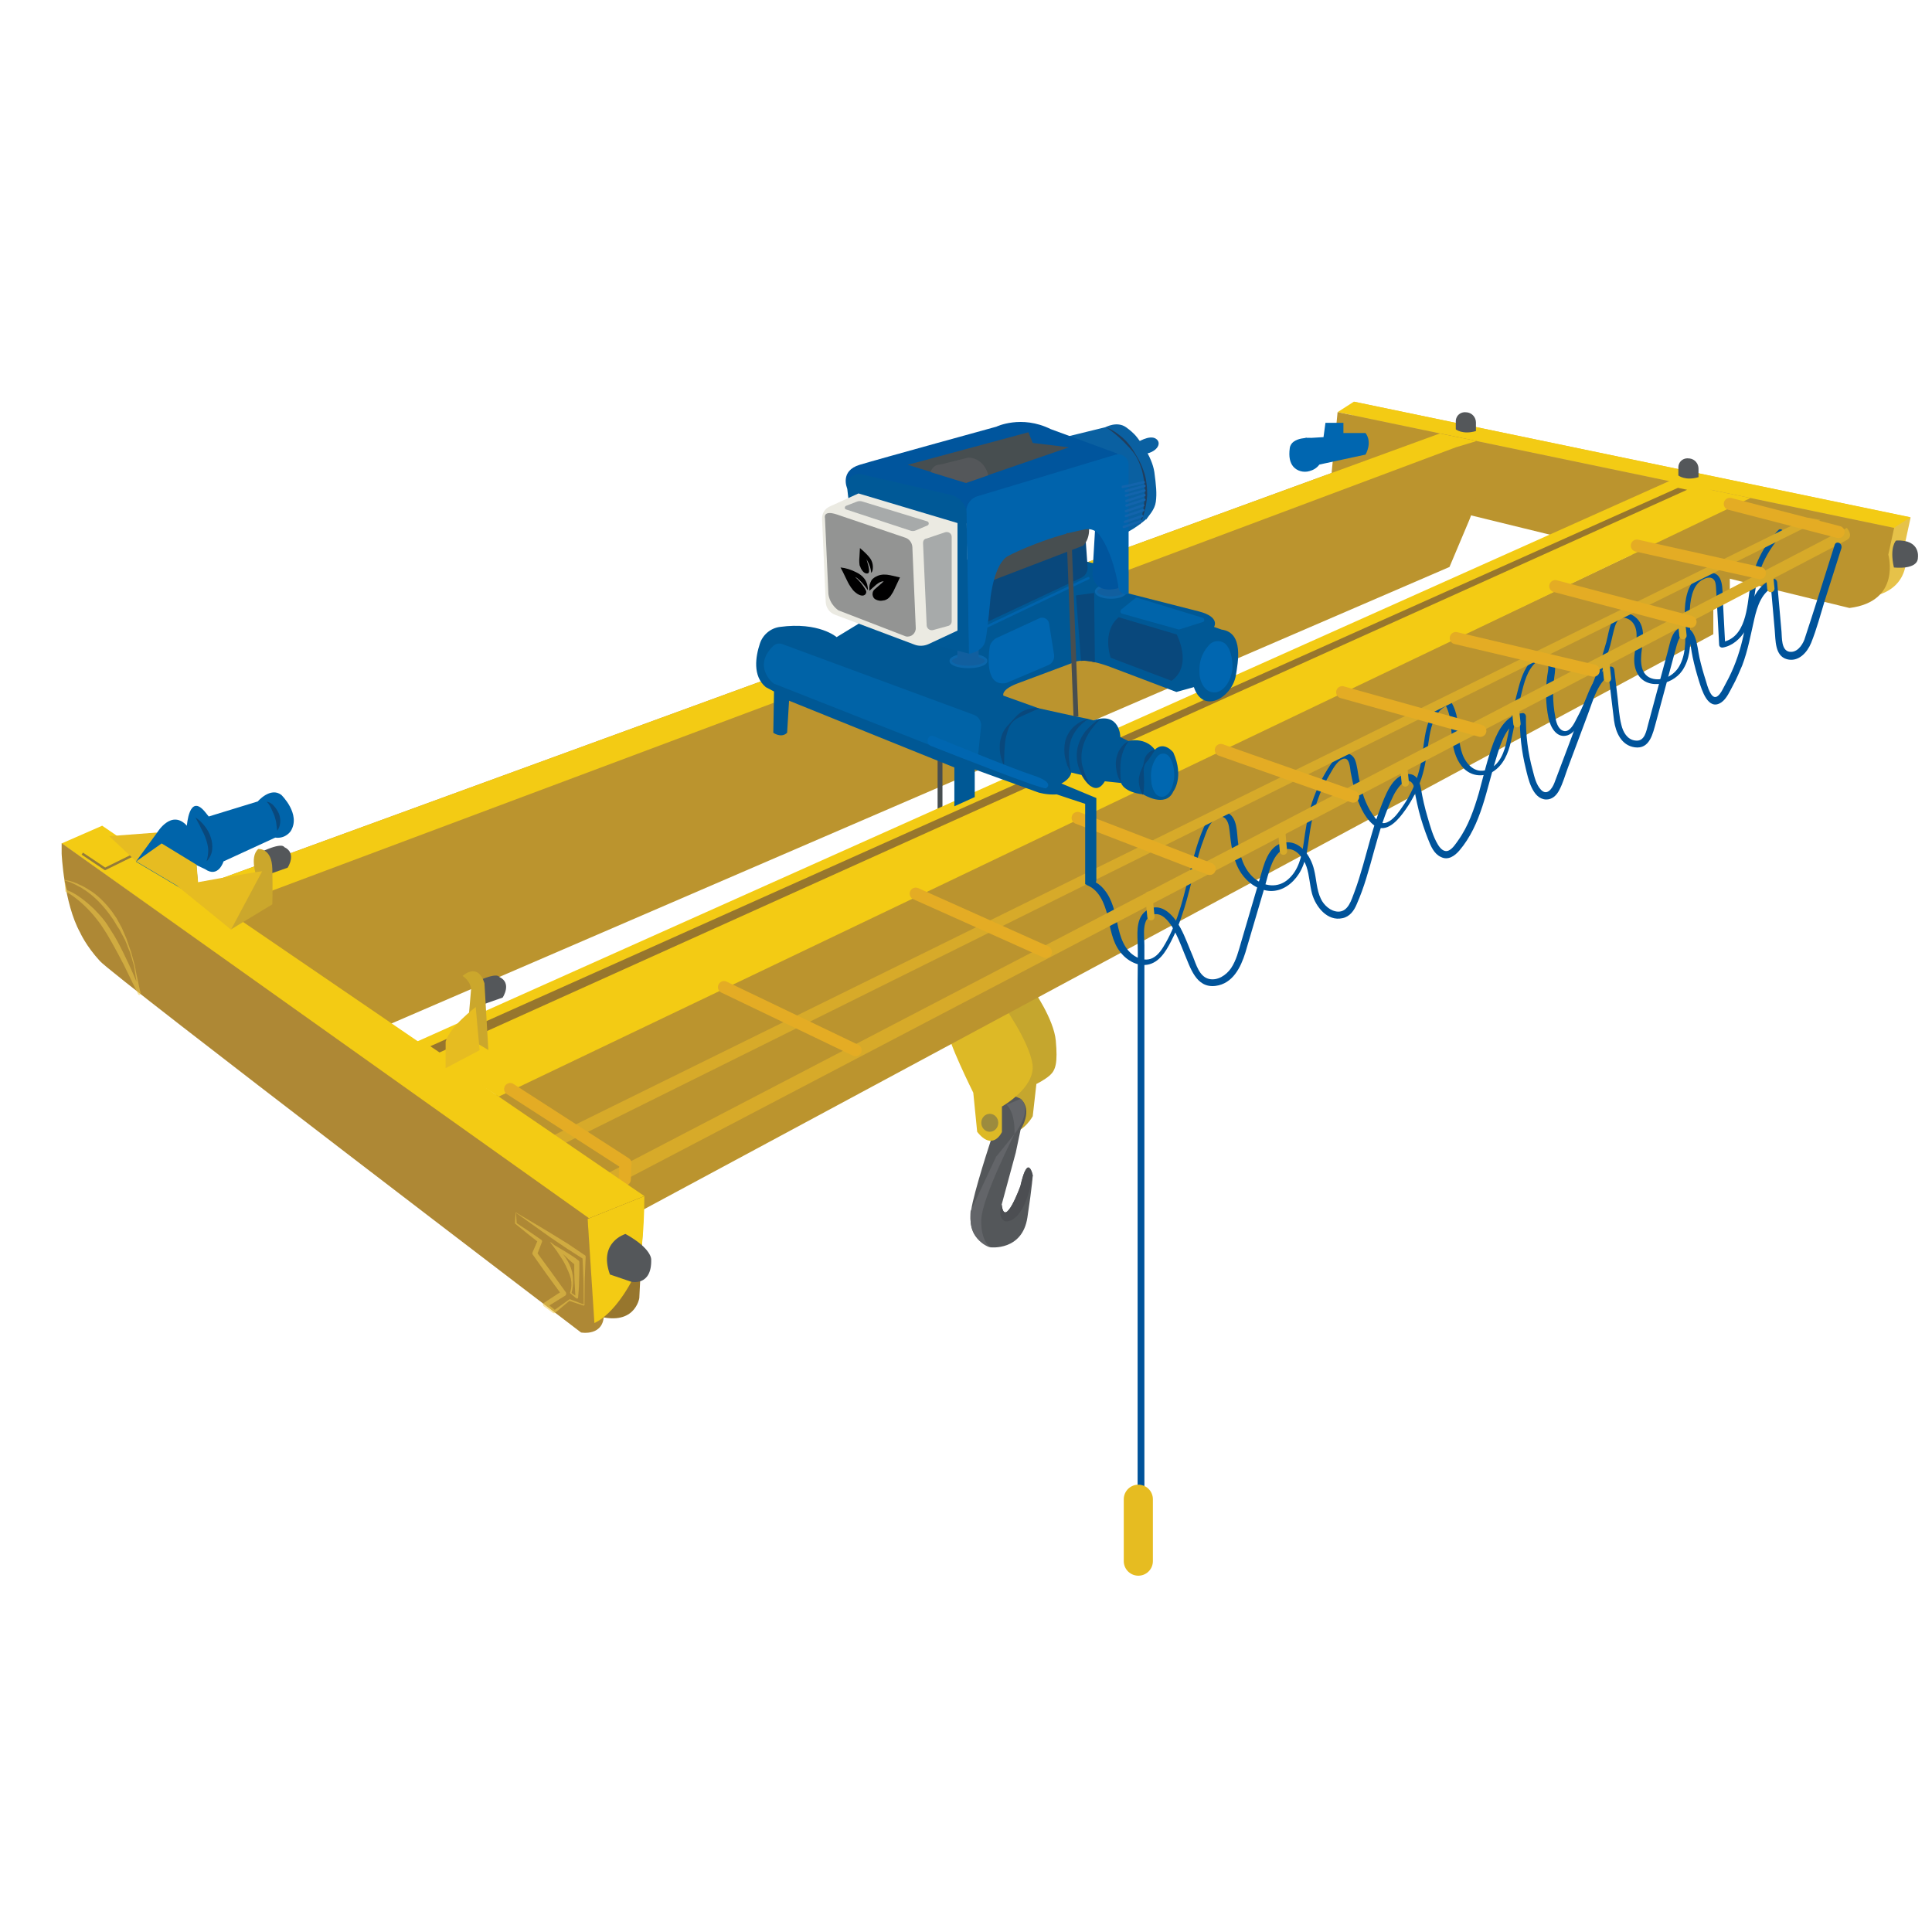 <svg xmlns="http://www.w3.org/2000/svg" xmlns:v="https://vecta.io/nano" viewBox="0 0 796 796"><style><![CDATA[.q{stroke-miterlimit:10}.r{fill:none}.s{stroke-linecap:round}.t{fill:#54575a}.u{stroke-linejoin:round}.v{stroke:#e4ac24}.w{stroke-width:5}.x{fill:#09487c}.y{fill:#f3cb14}.z{fill:#0066b0}.AA{fill:#e6bc21}.AB{fill:#0a60a1}.AC{fill:#115f9f}]]></style><path d="M425.5 407.5s8.7 12.3 9.5 21.3 0 12-2.4 14.2c-2.4 2.1-5.6 3.6-5.6 3.6l-1.5 13.3s-3.6 6.4-8.1 6.4c0 0-7.8.2-5.1-17.4l-6.7-35.6 19.9-5.8z" fill="#c5a62e"></path><path d="M409.4 466.3s-6.2 18.5-8.6 28.9-.2 15.3 7.3 18.7c0 0 13.1 1.6 15.2-12.3s2.2-17.4 2.2-17.4-2-9.6-5 4.3c0 0-6.6 18.2-7.8 7.8l5.8-21.4 2-9.5s5.3-8 0-12.7c0 0-7.6-4.3-10.8 1.9-3.3 6.1-.3 11.7-.3 11.7z" class="t"></path><path d="M412.8 413.3s11.2 15.5 12.6 25.2c1.3 9.6-12.6 17.4-12.6 17.4v10.5s-3.7 8.2-10.2-.1l-1.6-16.1s-11-22.1-10.4-25.6 22.2-11.3 22.2-11.3z" fill="#ddb926"></path><path d="M418 467.2s-13.4 26.2-13.7 35.3c-.3 9 3.8 11.5 3.8 11.5s-9.4-2.4-8.2-15l10.5-22.4 7.6-9.4z" fill="#636569"></path><path d="M784.8 224.2s5.5 19.3-16 22l-213.7-52.3 2.8-28.4 229.3 47.7-2.4 11z" fill="#e6c249"></path><path d="M551.1 169.8l229.2 47.7 6.8-4.4-229.3-47.6z" class="y"></path><g fill="#bb942e"><path d="M778 228.5s5.5 19.3-16 22l-213.7-52.3 2.8-28.4 229.3 47.7-2.4 11z"></path><path d="M712.7 209.3v36.9l-6.8 3.1v12L249.4 506.8l-69.6-44.2z"></path></g><path d="M540.3 180.4s-8.2-.6-8.9 4.2c-.5 3.7.1 6 1.4 7.6 1.6 1.9 4.3 2.6 6.7 1.9 1.5-.4 3-1.2 4.1-2.7l19-4.1s3-4.9 0-8.9h-9.1v-4.2h-7.4l-.8 5.9-5 .3z" class="z"></path><path d="M608.4 181.7s2.9 18.2-3.1 32.7l-8.1 19.2-488.1 210.6-30.7-77.6 514.8-188 15.2 3.1z" fill="#bb942e"></path><path d="M599.8 184.3L82.9 377.9l-4.5-11.3 514.8-188 15.2 3.1z" class="y"></path><g class="q"><path d="M387.3 307.3v31.6" stroke="#474e50" stroke-width="2" class="r"></path><path d="M691.1 198.9L173.2 430.7l7.7 5.2 520.6-234.8z" fill="#97762d" stroke="#f3cb14" stroke-width="4"></path></g><path d="M781.2 222.7s-2.8 2.6-.9 11.1c0 0 9.9 1.2 9.9-4.1 0 0 1.2-7.5-9-7z" class="t"></path><path d="M205.5 451.8l-25.1-15.9 521.1-234.8 19.7 4.1z" class="y"></path><path d="M448.1 364.8c4.8 2 6.9 7.4 8.1 12 1.3 5.3 1.9 11.1 5.4 15.5 2.7 3.5 7.4 6.2 11.9 5 5-1.3 7.8-7 9.9-11.3 4.9-10 6.9-21.1 9.9-31.8.7-2.7 1.5-5.4 2.5-8 .9-2.5 1.7-5.1 3.3-7.2 1.3-1.7 3.8-3.7 5.8-1.7 1.6 1.7 1.6 4.6 1.9 6.8.6 5.4 1.5 11.1 4.6 15.7 2.7 4 7.2 7.1 12.1 7.3 4.9.1 9-3 11.6-7 3.1-4.8 3.6-10.6 4.4-16.1.8-5.9 2.2-11.6 4.4-17.1 1.1-2.7 2.5-5.4 4-7.9 1.3-2.2 2.8-5.3 5.3-6.3 2.9-1.1 3 3.8 3.3 5.5.5 2.7 1.1 5.4 1.8 8.1 1.4 4.7 3.5 10.1 7.4 13.4 4.7 4 9.4-.8 12.2-4.5 3.3-4.3 5.9-9.2 7.7-14.4 1.6-4.8 2.2-9.7 2.9-14.6.6-4.1 1.3-8.6 3.7-12.1 1.1-1.6 2.6-2.9 4.4-3.6-.5-.2-.9-.4-1.4-.6 2.9 4.7 2.5 10.4 3.2 15.6.5 4.1 1.9 8.5 5 11.4 3.3 3 7.8 3.3 11.6 1.1 4.4-2.7 6.4-7.6 7.5-12.4 1.3-5.9 2.3-11.8 3.8-17.6 1.2-4.7 2.2-10.4 5.5-14.1 1.1-1.2 4.1-3.8 5.5-1.7 1.1 1.7.5 4.3.2 6.1-.8 5.8-.7 11.8.5 17.6.8 3.7 3.4 8.6 8 7 2.1-.8 3.4-2.7 4.5-4.6 1.4-2.5 2.7-5.2 3.9-7.8 2.4-5.2 4.6-10.5 6.4-16l2.6-8.5c.7-2.6 1.2-5.4 2-8 .7-2.3 2.3-4.2 4.9-3.2 2.4.9 3.6 3.1 3.9 5.5.6 5.3-2.1 10.6-.2 15.8 3.1 8.7 14.8 6.5 19.1.2 6.3-9.4 1.1-21.2 4.1-31.5.7-2.3 1.7-4.3 3.8-5.7 1.3-.8 3.5-1.8 4.9-.5.9.8 1 2.1 1.1 3.3l.3 5 1 18.7c0 .8.7 1.3 1.5 1.2 4-.7 7.2-3.6 9.3-7 2.5-4.2 3.1-9 3.7-13.7.6-5 1.6-9.8 3.7-14.4 2-4.3 4.6-8.2 7.9-11.6 1.1-1.1-.6-2.8-1.7-1.7-6.3 6.5-10.3 14.8-11.7 23.8-1.2 7.9-1.6 20.7-11.7 22.4l1.5 1.2-1-19c-.2-3.9.4-10.7-5.1-10.9-4-.2-7.5 3.2-8.9 6.7-2.1 5.2-1.7 11-1.5 16.5.2 5.2.2 10.9-2.5 15.5-2.1 3.6-6.4 6-10.6 5.1-5.5-1.2-5.4-7.3-4.8-11.8.7-4.7 1.5-10.4-2.7-13.7-3.5-2.8-8.1-1.9-9.8 2.4-1 2.5-1.4 5.3-2.1 8l-2.5 8.5c-1.8 5.6-4 11.1-6.5 16.4-1.2 2.7-2.5 5.3-3.9 7.9-.9 1.7-2.7 4.7-5.1 3.6-2-.9-2.7-3.7-3-5.6-.6-3.1-.9-6.2-.9-9.3 0-3 .3-5.9.7-8.8.2-1.8.3-3.9-.6-5.6-2.3-4.5-7.8-1.1-10 1.7-3 3.8-4.1 9-5.3 13.6-1.5 5.8-2.6 11.8-3.8 17.7-1 5-3 10.8-8.3 12.5-4.8 1.6-8.4-2.2-10-6.3-1.8-4.7-1.4-9.7-2.2-14.6-.4-2.5-1.2-5-2.6-7.2-.3-.4-.9-.8-1.4-.6-8.3 3.4-9.2 13.4-10.2 21.1-.7 5.3-1.9 10.4-4.1 15.3-1.2 2.5-2.5 5-4.1 7.2-1.5 2.2-3.2 4.7-5.5 6.2-1.3.8-2.7 1.2-4.1.4-1.2-.7-2.1-2-2.9-3.2-1.5-2.1-2.6-4.5-3.5-6.9-.9-2.5-1.5-5.1-2.1-7.8-.5-2.5-.7-5.3-1.6-7.7-.8-2-2.7-3.1-4.9-2.6-2.4.6-4.1 2.8-5.4 4.8-3.1 4.7-5.6 9.8-7.4 15.2-1.9 5.6-2.7 11.2-3.5 17-.8 5.4-2.1 11.1-6.4 14.8-4.2 3.7-9.9 3-14-.5-4.3-3.7-5.9-9.3-6.6-14.6-.6-4-.1-10.4-4.5-12.4-4.5-2.1-8.3 2.9-9.8 6.5-4.4 10.3-6.1 21.5-9.3 32.1-1.6 5.3-3.6 10.5-6.3 15.2-1.3 2.3-2.9 4.9-5.3 6.1-2.1 1.1-4.6.7-6.7-.4-5.1-2.7-6.7-8.4-7.8-13.6-1.1-5-2.1-10.1-5.4-14.1-1.4-1.8-3.2-3.1-5.3-3.9-2.4-.8-3 1.5-1.6 2.1h0z" fill="#00539a"></path><path d="M247.9 484.7l513-267.2s3 3.3 0 5L252.2 488.9l-4.3-4.2zm-16.1-13.2l-5.2-3 518.2-255.2 5.3.9z" fill="#d7aa29"></path><path d="M298.3 406.7l54.2 26m24.8-64.5l53.6 24M444 337l54.4 21" class="q r s u v w"></path><path d="M440.4 179.7l15.1-3.7s9.7.2 14.3 14.4c0 0 4.6 14 2.3 23.6 0 0-5.8 5.2-11.2 6.7l-20.5-41z" class="AB"></path><path d="M503 309l54.5 19.2" class="q r s u v w"></path><path d="M363.4 251.1l-18.7 11.4s-7.3-6.4-23.4-4.2c-3.8.5-7 3.2-8.2 6.8-1.8 5.4-3.1 13.4 2.4 18l3.4 1.8-.3 17s3.3 2.4 5.7 0l.8-13.2 68.1 27.5v16l8.4-3.8V317l26.2 9.5s3.5 1.1 7.6.8l11.7 3.9v33.1s5.1 2.4 4.6-2.9v-32.6l-14.4-6s3.5-1.6 4.1-4.5l4.2 1s5.2 10.1 9.6 2.6l6.7.7s1 3.8 9.1 4.7c0 0 9.3 5.8 12.4-1.2 0 0 4.6-5.8 0-16.1 0 0-3.8-4.9-7.6-1.1 0 0-3.2-5.2-10.9-3.6l-3.3-1.6s-.1-10.7-11.1-6.9l-2.2-.6s-5.7-1.1-20.4-4.4l-14.5-5.2s-1.1-2.3 5.5-4.9l24.1-9s3.6-2 14.5 2.1l27.2 10.3 7.2-2s1.6 6 6.7 5.9c5.1-.2 9.8-5.7 10.6-10.8s3.4-17.6-5.9-18.8l-3.1-1.1s2.7-4.1-6.3-6.4l-29-7.4v-9l-53.2-12.7-48.3 28.3z" fill="#005895"></path><path d="M553 285.2l56.9 15.9" class="q r s u v w"></path><ellipse cx="457.7" cy="243.7" rx="6.1" ry="2.5" stroke="#0b66aa" class="AC"></ellipse><path d="M599.8 262.9l56.8 13.4m17.8-51.5l50.7 11.3m-12.4-28.5l44.8 11.6" class="q r s u v w"></path><path d="M349 201.1s-3.1-7.1 5.2-9.6 56.3-15.7 56.3-15.7 10.3-5 22.4 1l29.7 10.9-1.8 54.6s-9.8 3.3-10.7-5.8l1.4-23.9-86.6 4.9-15.9-16.4z" fill="#00559d"></path><path d="M210.2 448.7l47.5 30.6-.3 6.7" class="q r s u v w"></path><path d="M755.9 224.5l-6.3 19.9-3.2 10-3 9.2c-1 2.5-3.2 5.5-6.3 4.9-3.2-.7-2.9-5.8-3.1-8.2l-1.8-20.4c-.1-.8-.8-1.7-1.8-1.3-9.1 3.6-10.2 14.4-12 22.8-1.3 6.2-3.3 12.2-6.1 17.8-.6 1.2-1.3 2.4-1.9 3.6-.7 1.3-1.4 2.9-2.6 3.9-2.8 2.4-4.5-4.7-5-6.3-1-3.1-1.9-6.3-2.6-9.4-.6-2.7-.8-5.7-1.8-8.3-.6-1.7-1.7-3.6-3.6-4.1-2-.6-3.8.4-5 2-1.5 2.2-2 5.3-2.7 7.9l-2.7 10-5.3 19.7c-.8 2.9-1.4 7.5-5.4 6.9-3.3-.4-5-3.5-5.7-6.5-.9-3.5-1.1-7.2-1.5-10.8l-1.4-11.8c-.1-1.1-1.1-1.7-2.1-1.2-4.4 2.1-6.8 6.3-8.6 10.6-2.5 5.9-4.6 12.1-6.8 18.1l-7.2 19.1c-.9 2.3-3 5.4-5.5 2.8-2-2.1-2.7-5.3-3.4-8-2-7.2-2.9-14.7-2.8-22.2 0-.7-.6-1.5-1.4-1.4-6.5.6-9.9 6.7-12 12.2-2.5 6.7-4.1 13.8-6 20.7-2 6.8-4.3 13.6-8.5 19.5-1 1.4-2.2 3.3-3.7 4.1-2 1.1-3.6-.6-4.6-2.2-2.1-3.4-3.2-7.6-4.3-11.3-1.2-4-2.1-8-2.8-12.1-.5-2.8-1.8-5.8-5.1-5.8-6.7-.1-9.8 9.5-11.7 14.4-2.9 7.5-4.8 15.4-7 23.1-1.1 3.8-2.2 7.5-3.6 11.2-1.2 3.1-2.5 8.1-6.7 8-3.1-.1-5.9-2.7-7.1-5.3-1.8-3.7-1.8-8.1-2.8-12-1.3-5.6-5.9-12.5-12.6-11.1-6.5 1.3-8.1 9.3-9.7 14.6l-7.7 26.2c-1.1 3.7-2 7.6-4.2 10.9-2 2.9-5.6 5.3-9.2 4.4-3.9-1-5.2-6-6.5-9.2-1.7-3.9-3.1-8-5.1-11.7-2.4-4.7-7.7-11-13.5-7.6-4.6 2.6-4.4 8.5-4.2 13 .2 5.5 0 11 0 16.4v211.9c0 1.8 2.8 1.8 2.8 0V389.5c0-4.1-1.3-11.2 3.6-12.7 3.4-1 6.2 2.5 7.8 5 2.1 3.4 3.5 7.2 5 10.9 2.5 5.8 4.8 14.5 12.9 13.5 7.1-.9 10.4-7.6 12.3-13.7l7.6-25.8c1.1-3.6 1.9-7.5 3.4-11 1.2-2.9 3.3-6.2 6.9-5.9s6.2 4.1 7.3 7.3c1.2 3.6 1.3 7.5 2.3 11.2 1.5 5.3 6.3 11.4 12.5 10 3-.6 4.8-3.1 5.9-5.8 1.5-3.4 2.8-7 3.9-10.6 2.4-7.7 4.2-15.6 6.8-23.2 1.3-3.8 2.7-7.5 4.5-11.1 1-2 4.8-8.1 7.5-5.1 1.2 1.3 1.2 3.8 1.5 5.4.4 2.1.9 4.2 1.4 6.3 1 3.9 2.3 7.8 3.8 11.6 1.1 2.8 2.4 6 5.3 7.3 3 1.5 5.7-.5 7.6-2.7 9.1-10.7 11.1-25.2 15.2-38.2 1.7-5.5 4.2-14.7 11.1-15.4l-1.4-1.4c-.1 7.1.7 14.2 2.4 21.1 1 4.2 2.7 12.6 8.3 12.9 2.6.1 4.4-1.7 5.5-3.8 1.6-3 2.5-6.4 3.7-9.6l8-21.4c2.3-6 4.2-14.3 10.5-17.3l-2.1-1.2 2.5 20.8c.7 4.9 3 10.2 8.5 11 6.3.9 7.5-5.8 8.8-10.4l8.4-31.2c.5-1.9 2.3-7.5 4.6-3.7 1.4 2.3 1.5 5.6 2.1 8.2.7 3.3 1.6 6.6 2.6 9.8 1.1 3.5 3.7 12.5 9.2 8.8 2.2-1.5 3.5-4.6 4.7-6.8 1.5-2.7 2.7-5.6 3.9-8.4 2.4-6.3 3.5-12.7 5-19.2 1.2-5.2 3.1-11.3 8.5-13.4-.6-.4-1.2-.9-1.8-1.3l1.7 19.3c.4 4.1 0 10.6 5 12 4.8 1.3 8.4-2.8 10-6.7 2.3-5.7 3.9-11.8 5.7-17.7l6.8-21.4c.4-2.3-2.3-3-2.8-1.3h0z" fill="#00539a"></path><g class="q r s"><path d="M692.6 254.2l.8 7.7m35.6-25.8l.6 6.4" stroke="#d7aa29" stroke-width="3"></path><path d="M469 617.7v25.5" stroke="#e6bc21" stroke-width="12" class="u"></path></g><path d="M25.4 347.5l216.7 154.7 23.4-9.4L42.1 340.2z" class="y"></path><path d="M25.4 351.7s.9 20.4 7.6 32.5c0 0 2.4 5.5 8.2 11.8 5.8 6.4 198.2 153 198.2 153s9.7 1.8 9.4-7.9.6-34.4.6-34.4l-224-159.3v4.3z" fill="#ae8835"></path><path d="M265.5 492.8l-2.1 42s-1.8 12.4-18.5 7l-2.8-39.6 23.4-9.4z" fill="#97762d"></path><path d="M260.1 528.1s-6.7 13.1-15.2 17l-2.8-42.9 23.4-9.4c0 0 0 32.3-5.4 35.3z" class="y"></path><path d="M640.8 241.5l55.7 14.7" class="q r s u v w"></path><path d="M257.7 508.4s-11.3 3.3-6.4 16.7l8.8 3s8.5 2 8.2-9.2c0 .1.4-4.4-10.6-10.5zM196 414.9l11.1-3.9s4-6-1.4-8.5c0 0-.6-2.2-9.7 2.1v10.3z" class="t"></path><path d="M190.6 402.1s6.2-5.9 9 3l1.6 27.5-8.8-5.2 1.7-20c-.1.1.1-2.8-3.5-5.3z" fill="#cba72c"></path><path d="M107.4 361.4l11.1-3.9s4-6-1.4-8.5c0 0-.6-2.2-9.7 2.1v10.3z" class="t"></path><ellipse cx="399" cy="272.3" rx="7.3" ry="2.5" stroke="#0b66aa" class="AC"></ellipse><path d="M196 414.9s-10.8 8.2-12.4 14.3v10.9l14-7.4-1.6-17.8z" class="AA"></path><g fill="#f2cc4c"><path d="M26.5 362.6c.4 0 .6.1.8.1.3 0 .5.1.7.1.5.1 1 .2 1.5.4.5.1 1 .3 1.4.5.5.2 1 .3 1.4.6l1.4.6 1.3.7 2.6 1.6c3.4 2.3 6.2 5.3 8.7 8.6l1.7 2.5 1.5 2.7.7 1.3c.2.5.4.9.6 1.4l1.2 2.8c.7 1.9 1.3 3.8 2 5.7l1.6 5.8c.3 1.9.7 3.8 1.1 5.6l1.2 5.6c.1.3-.1.6-.4.7s-.5-.1-.6-.3h0l-5.8-11.9c-2-3.9-4.1-7.8-6.3-11.6-1.1-1.9-2.3-3.7-3.5-5.5-1.3-1.7-2.6-3.4-4.1-5s-3-3.1-4.7-4.5-3.4-2.7-5.3-3.6h-.1c-.1-.1-.2-.1-.2-.3-.1-1.7-.2-3.2-.4-4.6zm.1.1l1.1 4.3-.2-.3c2.2.8 4.1 2 5.9 3.3s3.5 2.8 5.1 4.3c1.6 1.6 3.1 3.2 4.5 5 .7.9 1.3 1.8 1.9 2.8.6.9 1.2 1.9 1.8 2.8 2.3 3.8 4.2 7.8 6.1 11.8s3.6 8.1 5.2 12.3l-1.1.3-.8-5.7-.9-5.7c-.6-1.9-1.1-3.8-1.7-5.7-.4-.9-.8-1.8-1.1-2.8-.4-.9-.7-1.8-1.2-2.7l-1.4-2.6c-.2-.4-.4-.9-.7-1.3l-.8-1.2-1.5-2.5-1.7-2.4c-2.3-3.1-5-6.1-8.1-8.5-.8-.6-1.5-1.2-2.4-1.7l-1.2-.8-1.4-.7c-.4-.3-.9-.5-1.3-.7s-.9-.4-1.3-.6c-.5-.2-.9-.4-1.4-.5-.2-.1-.5-.2-.7-.2-.3-.1-.5-.2-.7-.3zm185.9 136.8l6.9 4.1 7.2 4.3 7.3 4.5 7.1 4.8c.2.1.3.4.3.6l-.4 9.9-.1 9.9c0 .2-.1.3-.3.3h-.1l-6.1-2 .5-.1-6.1 5.1c-.3.2-.6.2-.9 0h0l-3.7-2.7c-.4-.3-.5-.8-.2-1.2l.2-.2 7.5-4.9-.3 1.4-6-8.2-5.8-8.2c-.2-.3-.2-.6-.1-.9l2.2-5.1.3 1-4.8-3.8-4.8-3.9c-.1-.1-.1-.2-.1-.3 0-1.4.2-3 .3-4.4zm.1.2l.3 4.5-.1-.3 5.1 3.4 5.1 3.5c.3.2.4.6.3.9h0l-2 5.2-.1-.9 6 8.2 5.9 8.2a1.08 1.08 0 0 1-.2 1.4h0l-7.6 4.7.1-1.4 3.6 2.9h-.9l6.4-4.6c.1-.1.3-.1.4-.1l6 2.3-.4.3-.1-9.9-.4-9.9.3.6-6.9-4.4-6.8-4.6-14-10z" opacity=".51"></path><path d="M226.7 511.8c.1 0 .1-.1.1 0l.2.1.3.2.6.5c.4.3.8.6 1.2 1 .8.7 1.5 1.4 2.1 2.2 1.3 1.5 2.5 3.2 3.4 5.1s1.4 3.9 1.5 6-.1 4.1-.7 6.1l-.1-.4c.8.6 1.7 1.1 2.6 1.7l-.8.4-.4-7.2-.1-3.6v-3.6l.4.9-2.4-2-2.3-2.2-2.6-2.4c-1-1.2-2-2-3-2.8zm-.2-.1c.8.6 1.6 1.2 2.6 1.7.9.6 1.9 1.1 2.9 1.7l3.2 2c1.1.7 2.1 1.4 3.1 2.2.3.2.4.5.4.8h0v3.6l-.1 3.6c0 2.4-.2 4.8-.4 7.2v.1c0 .3-.3.5-.5.4-.1 0-.2 0-.3-.1l-2.4-2c-.1-.1-.2-.2-.1-.4.6-1.8.7-3.8.3-5.7-.5-1.9-1.3-3.6-2.1-5.3s-1.9-3.4-3-5c-.3-.4-.5-.8-.8-1.2l-1.8-2.4-.5-.6-.2-.3-.1-.1c-.1 0-.2-.2-.2-.2z" opacity=".51"></path></g><path d="M33.9 351.7l9.4 6.3 12.8-6.3" stroke="#947b39" class="q r u"></path><path d="M45 344.5l29-2.2-17.9 12.6z" class="AA"></path><path d="M77 340.2s.9-13.4 7.3-5.9l1.7 2.1 20.2-6.2s5.2-6.1 9.7-2.7c0 0 8.2 7.9 3.9 14.9 0 0-2.1 3.3-6.4 2.7l-21.3 9.8s-2.1 7-7.6 3.2l-3.6-1.7 1.2 14.1L56 355l8.7-11.9c.1-.1 5.9-9.9 12.3-2.9z" fill="#0064aa"></path><path d="M80.5 336.8c1.5.9 2.7 2.1 3.8 3.5s2 2.9 2.5 4.6c.6 1.7.8 3.5.6 5.3s-1.1 3.5-2.3 4.7c.5-1.7.7-3.2.7-4.8-.1-1.6-.5-3.1-1-4.5-.5-1.5-1.2-2.9-2-4.4-.6-1.4-1.5-2.9-2.3-4.4z" class="x"></path><path d="M394.5 266.1c-.1 0 0 6.5 0 6.5s5.9 1.8 8.7-.7v-6.4l-8.7.6z" class="AC"></path><path d="M109.8 330.4c.3-.1.6 0 .9.1s.6.3.8.4c.5.3 1 .7 1.4 1.2.8.9 1.5 2 2 3.1.9 2.3.8 5.1-.7 7.1l-.4-3.4c-.2-1.1-.5-2.1-.8-3l-1.3-2.9c-.3-.5-.5-1-.8-1.4a3.04 3.04 0 0 0-.5-.7c-.2-.2-.3-.4-.6-.5z" class="x"></path><path d="M66.6 347.5l14.4 8.8 1.2 14.1-26.1-15.5z" class="AA"></path><path d="M106.4 349.8s5.6-.6 5.8 8.2 0 14.6 0 14.6l-17 10.3-10.7-9.4L106 362s-3.5-8.8.4-12.2z" fill="#cba72c"></path><path d="M455.5 176s4.7-2.6 8.4 0 5.1 4.9 5.1 4.9 5.6 6.9 6.6 13.6c.7 5.3 1.1 8.8.6 12.3-.2 1.5-.9 3-1.8 4.3l-2.2 3-16.7-38.1z" class="AB"></path><path d="M108 359c-.7-.2-35 6-35 6l22.2 18 12.8-24z" class="AA"></path><path d="M691.5 195.9s2.8 2.3 8.3.7v-3.5c0-2.1-1.5-3.9-3.6-4.2-1.3-.2-2.7 0-3.8 1.2-.6.7-.9 1.6-.9 2.4v3.4zm-91.7-19s2.8 2.3 8.3.7v-3.5c0-2.1-1.5-3.9-3.6-4.2-1.3-.2-2.7 0-3.8 1.2-.6.7-.9 1.6-.9 2.4v3.4z" class="t"></path><path d="M446.2 206.8l1.9 26.9c.1 1.8-.9 3.5-2.5 4.3l-41.3 19.4.4-38.5 41.5-12.1z" class="x"></path><path d="M448.2 214.3L409 224.8l-1.8 15 39.1-15c-.1 0 3.8-3.1 1.9-10.5z" fill="#474e50"></path><path d="M398.1 211l1 58.4s6-.8 6.9-5.5c1-4.7 2.1-17.7 2.1-17.7s1.5-14 7.2-17.1c3.3-1.8 17.3-8.3 31.9-11 2.2-.4 4.5.5 5.8 2.3 2.4 3.3 5.9 9.9 7.9 21.9.3 1.9 2.3 3 4.1 2.3h0v-53.1c0-2.9-2.8-5-5.6-4.1l-56.5 17c-2.9.8-4.9 3.5-4.8 6.6z" fill="#0063ac"></path><path d="M348.8 198.9l6.7 59.2 43.7 11.2-1-58.4c-.1-3.2-3.3-6.3-6.4-7l-36.9-8.5c-2.7-.5-5.3 1-6.1 3.5h0z" fill="#005997"></path><path d="M374 191.5l49.7-13.4 1.8 4.4 14.9 1.8-42.4 14.6z" fill="#474e50"></path><g class="t"><path d="M387 191.5s6.6-1.2 11 7.5l-14.6-4.5c0-.1 1-3.1 3.6-3z"></path><path d="M407.2 195.8L398 199s-4.6-8.3-12.6-7.1l13.3-3.3c0-.1 6.4-.5 8.5 7.2z"></path></g><path d="M468.2 182.5s5.4-3.6 8.1-1.7.1 5.8-5.2 6.3l-2.9-4.6z" class="AB"></path><path d="M537.9 180.3s6.6 1.2 5.8 11.2" class="z"></path><path d="M340.2 248l-1.5-34.2c-.1-2.2 1.1-4.2 3.1-5.1l11.9-5.4 40.8 12.2v44.3l-12 5.6c-1.8.8-3.9.9-5.7.2l-32.7-12.3c-2.3-.8-3.8-2.9-3.9-5.3z" fill="#ebeae2"></path><path d="M380.3 223.7l1.5 34c.1 1.3 1.3 2.2 2.6 1.9l6.2-1.7c.9-.2 1.5-1 1.5-1.9v-34.8c0-1.4-1.3-2.3-2.7-1.9l-7.7 2.6c-.9.1-1.4.9-1.4 1.8z" opacity=".58" fill="#767d81"></path><path d="M375.9 225.4l1.4 33.3c.1 2.2-1.9 4-4.1 3.5l-27.7-10.7s-3.6-2.2-4.2-6.8l-1.4-31.2s-1-3.4 4.7-1.6l28.3 9.6c1.7.5 2.9 2.1 3 3.9z" opacity=".58" class="t"></path><path d="M377.4 218.5l4.7-2c.8-.3.7-1.5-.1-1.7l-26.8-8.2c-.7-.2-1.5-.2-2.2.1l-4.4 1.7c-.7.3-.7 1.3 0 1.5l26.1 8.6c1 .4 1.9.4 2.7 0z" opacity=".58" fill="#767d81"></path><path d="M428 291.9l-6.9 3.1c-1.1.5-2.3 1-3.3 1.9-1 .8-1.7 1.9-2.2 3.1s-.8 2.4-1.1 3.6-.4 2.4-.5 3.7c-.3 2.5-.2 5-.3 7.7 0 .1 0 .1-.1.1 0 0-.1 0-.1-.1-1.2-2.4-1.7-5.1-1.6-7.9 0-1.4.4-2.7.8-4s1.1-2.5 2-3.6l2.7-3c.9-1 1.8-2 2.9-2.8s2.4-1.3 3.7-1.6 2.7-.5 4-.3v.1zm56.8-30.5s6.8 12.7-2.1 19.1l-25.1-9.5s-3.8-10.7 3.3-16.7l23.9 7.1z" class="x"></path><path d="M505.6 266.1c-1.7-2.4-5.3-2.6-7.3-.5-2.1 2.2-4.4 5.8-4.1 11.3 0 0-.2 3.5 2 6.3 1.5 2 4.2 2.7 6.4 1.5 2-1.1 4.3-3.6 5.2-9-.1 0 .5-5.7-2.2-9.6z" class="z"></path><path d="M481.9 312c-1.3-2-3.8-2-5.2-.2-1.4 1.9-2.9 5-2.4 9.6 0 0 0 2.9 1.6 5.3 1.1 1.6 3.1 2.1 4.6 1 1.4-1 2.9-3.1 3.3-7.7 0 .1.3-4.8-1.9-8z" fill="#0067b0"></path><path d="M443.3 245.3l2.1 27s2.1-.4 5.7.6l-.3-28.6-7.5 1z" class="x"></path><path d="M428.3 254.7l-17.6 8.1c-1.6.8-2.8 2.3-3 4.1-.7 5.4-1.2 16.1 6.9 14.5L432 274c1.6-.7 2.5-2.4 2.3-4.1l-2.1-13.2c-.4-1.7-2.3-2.7-3.9-2z" class="z"></path><path d="M322.4 265.4l78.8 29.1c2 .7 3.3 2.8 3 4.9l-1.1 10.5c-.3 2.4-2.8 3.9-5 3l-79.4-31.3s-8.9-6.9-.1-15.5c1-.9 2.5-1.2 3.8-.7z" fill="#0063a7"></path><path d="M382.2 304.8h0c-.2 1 .4 2.1 1.3 2.5 8.4 3.3 44.9 17.7 47.4 17.5 0 0 4.4-2.2-5.4-5.4-8.3-2.7-33.1-12.9-40.7-16-1.1-.6-2.4.1-2.6 1.4z" class="z"></path><path d="M453.5 296.1c-1.9 1.9-3.6 3.9-5 6.1-1.3 2.2-2.3 4.6-2.7 7.1-.2 1.2-.3 2.5-.2 3.7 0 1.3.3 2.5.7 3.7.7 2.5 1.8 4.9 3.1 7.2-2-1.9-3.6-4.1-4.6-6.7-1.1-2.6-1.4-5.5-1-8.3.5-2.8 1.7-5.4 3.4-7.6 1.8-2.1 3.9-4 6.3-5.2zm22.4 12.9l-2.7 4c-.5.6-1.1 1.2-1.5 2-.2.4-.3.8-.4 1.2s-.1.8-.1 1.2l.1 2.5.1 2.4-.1 2.4c0 .8-.1 1.7-.3 2.6h0c0 .1-.1.1-.1.1h-.1c-.5-.8-.8-1.6-1.1-2.4-.2-.8-.4-1.7-.5-2.6v-1.3c0-.4.1-.9.2-1.3l.3-1.3c.1-.4.3-.8.5-1.2.1-.4.4-.8.5-1.2.2-.4.3-.8.4-1.2.2-.8.3-1.7.6-2.6.2-.4.4-.8.7-1.2s.6-.7.9-1c.7-.6 1.5-1.1 2.4-1.2.2 0 .2 0 .2.1h0zm-27.5-12.8c-1.8 1.2-3.4 2.6-4.7 4.2-1.2 1.6-2.2 3.4-2.7 5.4l-.3 1.5c-.1.5-.1 1-.2 1.5-.2 1 0 2.1-.1 3.1 0 .5.1 1 .1 1.6l.2 1.6.5 3.2-1.5-3-.9-3.2c-.4-2.2-.4-4.5.1-6.8.6-2.2 1.8-4.3 3.5-5.9 1.8-1.6 3.8-2.7 6-3.2zm16.6 9.2c-1.9 2.5-2.8 5.2-3.2 8.1-.2 1.4-.2 2.9-.2 4.4l.1 2.3.2 2.3-1.1-2.1c-.3-.7-.5-1.5-.7-2.3-.3-1.6-.5-3.2-.3-4.8s.7-3.2 1.6-4.6c.9-1.5 2.1-2.7 3.6-3.3z" class="x"></path><ellipse cx="407.8" cy="462.6" rx="3.5" ry="3.7" opacity=".47" class="t"></ellipse><path d="M448.4 238.2l-42.8 20.4" stroke="#0063ac" class="q r s"></path><path d="M414.7 455.2s3.5 2.4 3.3 12c0 0 7.8-9.5 2.5-14.5l-5.8 2.5z" fill="#636569"></path><path d="M412.7 496.3s-1.9 5.1 1.2 6.8c0 0 7.7 2.6 11.6-18.8 0 0-1.2-6.4-3.6-.9 0 0-1 2.8-1.5 5.2.1-.1-6.5 18.1-7.7 7.7z" fill="#4c4e52"></path><path d="M495.5 256.3l-9.5 3c-.2.1-.4.1-.6 0l-23.2-6.5c-.7-.3-.8-1.2-.2-1.7l5.8-4.7c.2-.2.5-.2.8-.1l26.8 8.2c1 .3 1 1.6.1 1.8z" fill="#0064aa"></path><path d="M455.5 175.9c1.8.7 3.5 1.7 5.1 2.9s3.1 2.5 4.3 4c1.3 1.5 2.3 3.2 3.3 4.9s1.9 3.4 2.6 5.3c.7 1.8 1.3 3.7 1.5 5.7.2 1 .2 2 .3 2.9 0 1 .1 2 0 3-.3 3.9-1.3 7.8-2.8 11.4h-.1c1-3.8 1.7-7.6 1.9-11.4s-.2-7.7-1.3-11.4c-.6-1.8-1.3-3.6-2.3-5.3-1-1.6-2.3-3.1-3.7-4.5a49.1 49.1 0 0 0-8.8-7.5h0z" fill="#203e5e"></path><g class="q r"><g stroke="#1364ac" class="s"><path d="M462.6 200.6l8.6-1.9m-7.3 5.5l7.6-2.1m-7.6.2l7.6-2.1m-7.4 8.1l7.4-2.4m-7.4.5l7.4-2.4m-7.6 8.6l7.1-2.4m-7.5 4.8l7.1-2.4m-7.6 4.5l7.1-2.4"></path><path d="M463.9 210.6l7.1-2.4"></path></g><path d="M440.4 219.6l2.9 75.6" stroke="#474e50" stroke-width="2"></path><path d="M528 341.8l.8 8.9m-55.5 18.1l.9 8.9m104-62.8l.8 7.7m45.2-32.1l.8 7.7m36.5-26.2l.8 7.6" stroke="#d7aa29" stroke-width="3" class="s"></path></g><path d="M351.5 243.2c1.4 1.5 3.7 3 5 1.7.1-.2.3-.3.3-.5.1-.2.1-.4.1-.6 0-.4-.3-.8-.5-1.2-1.1-1.8-2.5-3.5-4.1-4.9.7.3 1.3.8 1.9 1.4 1.3 1.2 2.4 2.7 3.4 4.1 0-1.6-.4-3.3-1.4-4.7-.9-1.2-2.1-2.1-3.4-2.7-2.1-1.1-4.4-1.8-6.5-2l.9 1.7 1.6 3.3c.8 1.7 1.5 2.8 2 3.5 0-.1.4.5.7.9zm3.2-9c1.4 2.7 2.9 2 2.9 2 1-.3.1-3.4.1-3.4l-.7-2.4c2 3.3 1.9 5.6 1.9 5.6l.3-.3c.3-.4.4-1.3.4-1.3.3-2.8-1.2-4.5-1.2-4.5-1.3-1.8-4.1-4.1-4.1-4.1l-.2 3.6c-.2 1.9 0 3.1.1 3.7.2.1.3.7.5 1.1zm16.1 3.7l-4-.9c-1.8-.4-3.6-.4-5.1.2-1 .4-2.2 1.1-2.7 2-.3.5-.5 1.1-.7 1.7-.2.8-.1 2.5-.1 2.5l2.8-2.5c.9-.7 1.9-1.4 3.1-1.4-1.1 1.1-2.4 2.1-3.5 3.1-.4.3-.8.8-.9 1.1-.2.5-.3 1.2-.1 1.8.2.8.7 1.3 1.4 1.6.4.2.9.3 1.4.4.7.1 1.4-.1 2.1-.2 1.6-.5 2.4-1.6 3.2-3 0 .1.2-.1 3.1-6.4z"></path></svg>